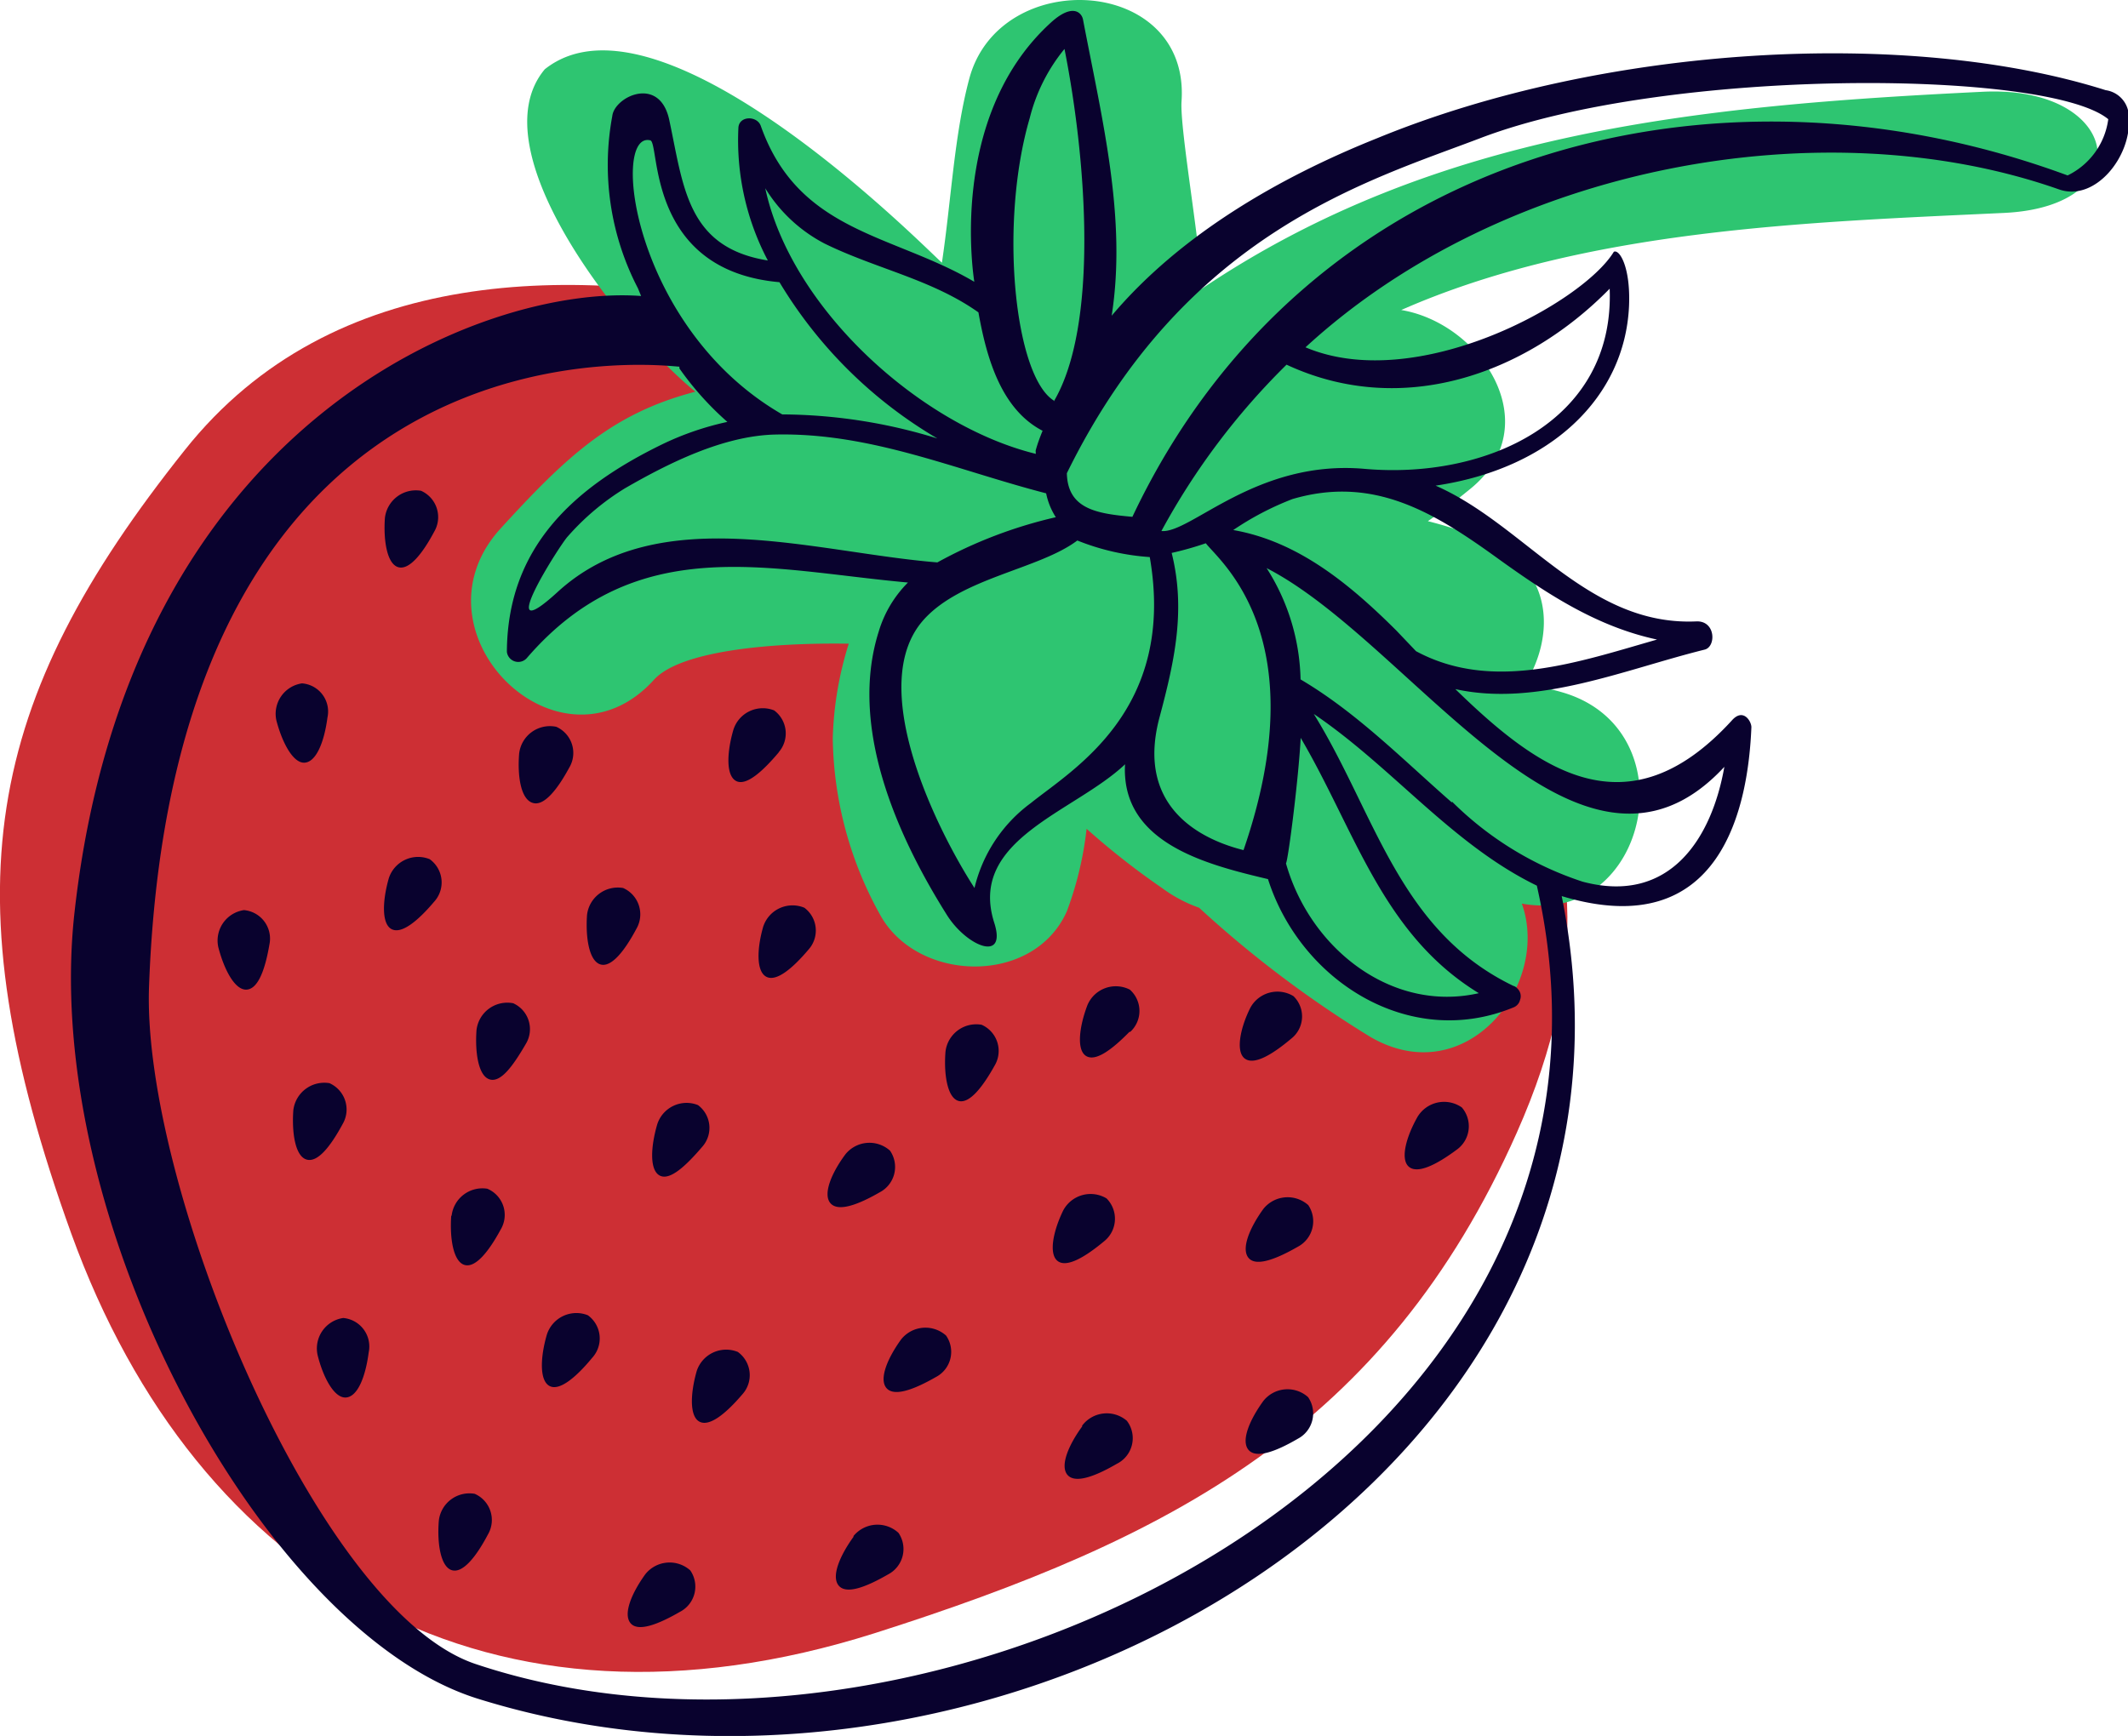 <svg xmlns="http://www.w3.org/2000/svg" viewBox="0 0 107.81 87.97"><defs><style>.cls-1{fill:#cd2f34;}.cls-2{fill:#2ec571;}.cls-3{fill:#09022e;}</style></defs><title>fraise</title><g id="Calque_2" data-name="Calque 2"><g id="_NEW_" data-name="!! NEW !!"><g id="_5" data-name="#5"><path class="cls-1" d="M9.36,22.81c15-18.89,49.43.08,49.7.22,14.7,7.87,25.51,17,17.78,34.38C70.19,72.38,59.26,78,44.29,82.77,24.89,88.91,10,80.17,3.61,62.51-2.67,45.1-.77,35.52,9.36,22.81Z"/><path class="cls-2" d="M47.72,13.31c.47-3.14.62-6.45,1.38-9.3,1.52-5.77,11.2-5.24,10.76,1.12-.1,1.45,1.06,7.85,1,9.52,11.87-8,25.19-9.3,39.6-10,7-.34,8.07,5.81,1.07,6.14-10,.47-21.22.82-30.54,4.92,4.07.68,7.47,5.86,3.48,9.08-.7.57-1.4,1.12-2.13,1.62a21,21,0,0,1,3,1c3.34,1.44,3.46,4.76,1.94,7.24.65.13,1.26.26,1.82.42,6.57,1.86,4.37,11.9-2,10.72,1.47,4.12-2.81,9.56-7.65,6.77A55.7,55.7,0,0,1,60.75,46a7.13,7.13,0,0,1-1.88-1,38.51,38.51,0,0,1-3.82-3,17.39,17.39,0,0,1-1,4.18c-1.68,3.78-7.57,3.62-9.46.18a18.89,18.89,0,0,1-2.4-8.94A17.45,17.45,0,0,1,43,32.62c-3.92-.06-8.55.35-9.88,1.84-4.74,5.21-12.47-2.36-7.82-7.61,3.4-3.73,5.71-5.9,9.93-7C31.73,17,24.12,7.67,27.6,3.51,33.52-1.2,47.3,13,47.72,13.31Z"/><path class="cls-3" d="M19.7,44.5c-.32,1.11-.38,2.3.13,2.58s1.35-.42,2.17-1.39a1.45,1.45,0,0,0-.23-2.15A1.56,1.56,0,0,0,19.7,44.5ZM35.59,58.1A1.44,1.44,0,0,0,35.36,56a1.56,1.56,0,0,0-2.07,1c-.32,1.11-.39,2.29.13,2.57S34.77,59.06,35.59,58.1ZM35.3,69.47c-.32,1.11-.38,2.29.13,2.57s1.35-.41,2.17-1.37a1.45,1.45,0,0,0-.22-2.16A1.57,1.57,0,0,0,35.3,69.47Zm-19.21-.8c.28,1.12.83,2.17,1.42,2.15s1-1,1.17-2.29a1.45,1.45,0,0,0-1.29-1.74A1.56,1.56,0,0,0,16.09,68.67ZM14,36.5c.29,1.12.84,2.17,1.42,2.15s1-1,1.17-2.29a1.43,1.43,0,0,0-1.29-1.73A1.56,1.56,0,0,0,14,36.5Zm13,4.19c.56.17,1.24-.68,1.84-1.79a1.45,1.45,0,0,0-.66-2.07A1.57,1.57,0,0,0,26.3,38.2C26.21,39.35,26.39,40.52,27,40.69ZM11.06,48c.29,1.12.83,2.17,1.42,2.15s.95-1,1.17-2.29a1.45,1.45,0,0,0-1.29-1.74A1.56,1.56,0,0,0,11.06,48Zm28.39-9.88A1.45,1.45,0,0,0,39.22,36a1.56,1.56,0,0,0-2.07,1c-.32,1.11-.38,2.28.13,2.57S38.64,39.09,39.45,38.13Zm-.77,8.79c-.33,1.12-.38,2.29.13,2.58s1.35-.42,2.16-1.38A1.44,1.44,0,0,0,40.75,46,1.56,1.56,0,0,0,38.68,46.92ZM30,68.81a1.45,1.45,0,0,0-.22-2.16,1.57,1.57,0,0,0-2.08,1c-.32,1.11-.38,2.29.13,2.58S29.21,69.77,30,68.81ZM14.86,56.27c-.08,1.15.1,2.32.67,2.49s1.23-.69,1.83-1.8a1.46,1.46,0,0,0-.67-2.07A1.58,1.58,0,0,0,14.86,56.27Zm8,5.34c-.08,1.16.11,2.32.67,2.49s1.24-.69,1.84-1.8a1.44,1.44,0,0,0-.68-2.06A1.57,1.57,0,0,0,22.88,61.61ZM31.57,45a1.57,1.57,0,0,0-1.83,1.37c-.08,1.16.11,2.32.67,2.5s1.24-.69,1.83-1.8A1.46,1.46,0,0,0,31.57,45ZM22.23,77.08c-.09,1.15.1,2.32.66,2.49s1.24-.69,1.83-1.81a1.45,1.45,0,0,0-.67-2.06A1.56,1.56,0,0,0,22.23,77.08ZM50.39,54a1.45,1.45,0,0,0-.66-2.07,1.57,1.57,0,0,0-1.83,1.37c-.09,1.16.1,2.33.66,2.49S49.8,55.06,50.39,54ZM24.14,52.21c-.08,1.15.1,2.32.67,2.49S26,54,26.64,52.9A1.44,1.44,0,0,0,26,50.84,1.57,1.57,0,0,0,24.14,52.21ZM22,26.94a1.46,1.46,0,0,0-.67-2.07,1.58,1.58,0,0,0-1.83,1.38c-.08,1.15.11,2.32.67,2.49S21.41,28.05,22,26.94ZM45.09,58.31a1.56,1.56,0,0,0-2.27.2c-.69.93-1.14,2-.75,2.46s1.41.08,2.5-.55A1.45,1.45,0,0,0,45.09,58.31Zm26.73-1.72c-.57,1-.89,2.14-.45,2.53s1.41-.1,2.42-.85a1.46,1.46,0,0,0,.27-2.15A1.57,1.57,0,0,0,71.82,56.59ZM45.65,67.88c-.68.94-1.13,2-.74,2.46s1.41.07,2.51-.56a1.44,1.44,0,0,0,.51-2.1A1.57,1.57,0,0,0,45.65,67.88Zm-2.41,10c-.68.94-1.14,2-.75,2.47s1.42.06,2.51-.57a1.45,1.45,0,0,0,.52-2.1A1.57,1.57,0,0,0,43.24,77.84Zm14-25.57a1.44,1.44,0,0,0,0-2.16,1.56,1.56,0,0,0-2.15.79c-.41,1.08-.56,2.26-.07,2.57S56.36,53.17,57.24,52.27ZM32.69,79.78c-.68.94-1.13,2-.75,2.47s1.42.06,2.51-.57a1.44,1.44,0,0,0,.52-2.1A1.57,1.57,0,0,0,32.69,79.78ZM64,61.27c-.68.94-1.13,2-.75,2.47s1.42.06,2.5-.56a1.46,1.46,0,0,0,.53-2.11A1.57,1.57,0,0,0,64,61.27ZM64,71c-.68.94-1.14,2-.75,2.47s1.42.07,2.5-.56a1.45,1.45,0,0,0,.52-2.11A1.56,1.56,0,0,0,64,71Zm-9.17,1.28c-.69.94-1.14,2-.75,2.46s1.42.07,2.5-.56A1.45,1.45,0,0,0,57.09,72,1.56,1.56,0,0,0,54.82,72.25ZM53.58,63.9c.46.36,1.4-.2,2.36-1a1.46,1.46,0,0,0,.12-2.17,1.57,1.57,0,0,0-2.2.62C53.36,62.38,53.12,63.54,53.58,63.9Zm9.76-12.82c-.5,1-.75,2.2-.28,2.56s1.4-.2,2.35-1a1.43,1.43,0,0,0,.12-2.16A1.56,1.56,0,0,0,63.34,51.08ZM3.78,46.19C2,61.87,13.39,82.73,24.23,86.09,50.71,94.33,85,74.63,79.12,45.41c8.15,2.46,9.45-4.63,9.61-8.56,0-.3-.42-1-1-.33-5.3,5.78-9.81,2.48-14-1.6,4.15.92,8.59-1,12.63-2,.59-.14.57-1.48-.43-1.43-5.52.24-8.65-4.89-13.2-6.88,5.86-.87,9.58-4.48,9.8-9.08.09-2-.49-2.92-.77-2.77-1.58,2.6-10,7.22-15.62,4.84,10.07-9.26,26.3-12.18,38.18-8,1.84.64,3.67-1.69,3.53-3.61a1.36,1.36,0,0,0-1.17-1.42C96.72,1.42,81.3,2.27,69.78,7c-5,2-10,4.9-13.46,9,.77-4.93-.47-9.87-1.45-15-.07-.39-.57-.86-1.7.21C48,6,49.34,14.1,49.36,14.28c-4.13-2.43-8.9-2.48-10.82-7.91-.19-.51-1.08-.51-1.13.09A13.06,13.06,0,0,0,38.9,13.2c-4.11-.66-4.27-3.75-5-7.15-.5-2.24-2.77-1.15-2.88-.17a13.55,13.55,0,0,0,1.3,8.73l.16.39C24.59,14.41,6.58,21.23,3.78,46.19ZM39.49,14.3a22.78,22.78,0,0,0,8,7.92A27,27,0,0,0,39.63,21c-7.56-4.36-8.71-14.36-6.69-13.89C33.45,7.19,32.7,13.7,39.49,14.3Zm13.9,6c-2-1.25-2.78-9-1.22-14.32a8.93,8.93,0,0,1,1.76-3.5C55.08,8.29,55.64,16.52,53.39,20.34ZM52.48,23C46.7,21.59,40.09,15.69,38.77,9.54a7.69,7.69,0,0,0,3,2.8c2.6,1.28,5.43,1.81,7.8,3.49.42,2.36,1.17,4.92,3.25,6-.13.32-.25.63-.35,1A1.15,1.15,0,0,0,52.48,23ZM53,25a3.55,3.55,0,0,0,.49,1.21,23.15,23.15,0,0,0-6,2.29C41.24,28,33.35,25.33,28.25,30c-3.39,3.1.16-2.45.51-2.81a12.63,12.63,0,0,1,2.91-2.45c2.22-1.28,5-2.67,7.64-2.72C44.14,21.92,48.37,23.8,53,25ZM49.37,45c-2-3.1-5.53-10.33-2.56-13.61,1.92-2.12,5.83-2.54,7.77-4a12,12,0,0,0,3.67.84C59.6,36,54.33,39,52.22,40.7A7.5,7.5,0,0,0,49.37,45ZM63,43.08c-1.88-.47-5.53-2-4.25-6.75.76-2.85,1.33-5.42.61-8.31a16.36,16.36,0,0,0,1.73-.49C61.77,28.43,66.72,32.28,63,43.08Zm2.86-5.75c2.79,4.72,4.15,10,9.06,13-4.41,1-8.55-2.26-9.77-6.58C65.25,43.66,65.79,39.5,65.9,37.33ZM57.37,26.19c-1.82-.16-3.28-.4-3.32-2.21,6-12.23,15.3-14.82,21-17,9.45-3.58,28.7-3.47,31.76-.94a3.71,3.71,0,0,1-2.06,2.85C86.74,2.24,66.13,7.64,57.37,26.19Zm11.77-2.43c-5.49-.49-8.82,3.29-10.3,3.15a35.64,35.64,0,0,1,6.34-8.43C71,21.19,77.27,19,81.55,14.63,81.81,21.39,75.24,24.3,69.14,23.76ZM71.74,33h0l-1-1.05c-2.4-2.39-5-4.52-8.26-5.09a14.85,14.85,0,0,1,3-1.57c4.11-1.21,7.18.68,10.39,3,2.58,1.86,5.06,3.47,8.08,4.12C79.93,33.56,75.6,35.08,71.74,33Zm1.82,7.67c-2.47-2.16-4.82-4.56-7.67-6.24a10.87,10.87,0,0,0-1.72-5.64c7.44,3.82,15.84,18,23.19,10.07-.63,3.59-2.74,7-7.18,5.82A16.81,16.81,0,0,1,73.56,40.62Zm-39.14-22a15.37,15.37,0,0,0,2.43,2.71,14.78,14.78,0,0,0-3.31,1.14c-4.51,2.2-7.83,5.24-7.86,10.51a.58.58,0,0,0,1,.33C32.24,26.9,38.9,28.88,46,29.52A5.89,5.89,0,0,0,44.52,32C43,36.8,45.4,42.29,48,46.41c1,1.55,3,2.37,2.38.38C49,42.54,54.42,41.17,57,38.73a4,4,0,0,0,0,.6c.23,3.53,4.35,4.53,7.24,5.22,1.64,5.15,7.16,8.68,12.44,6.5h0a.54.54,0,0,0,.33-.38.53.53,0,0,0-.13-.57.39.39,0,0,0-.21-.14c-5.81-2.8-7-8.76-10.11-13.78,4,2.71,7,6.61,11.3,8.7,6.58,29-30.58,47.23-53.78,39.44C16,81.59,7.19,60,7.55,50,8.82,14.92,34.21,18.63,34.42,18.58Z"/></g></g></g></svg>
